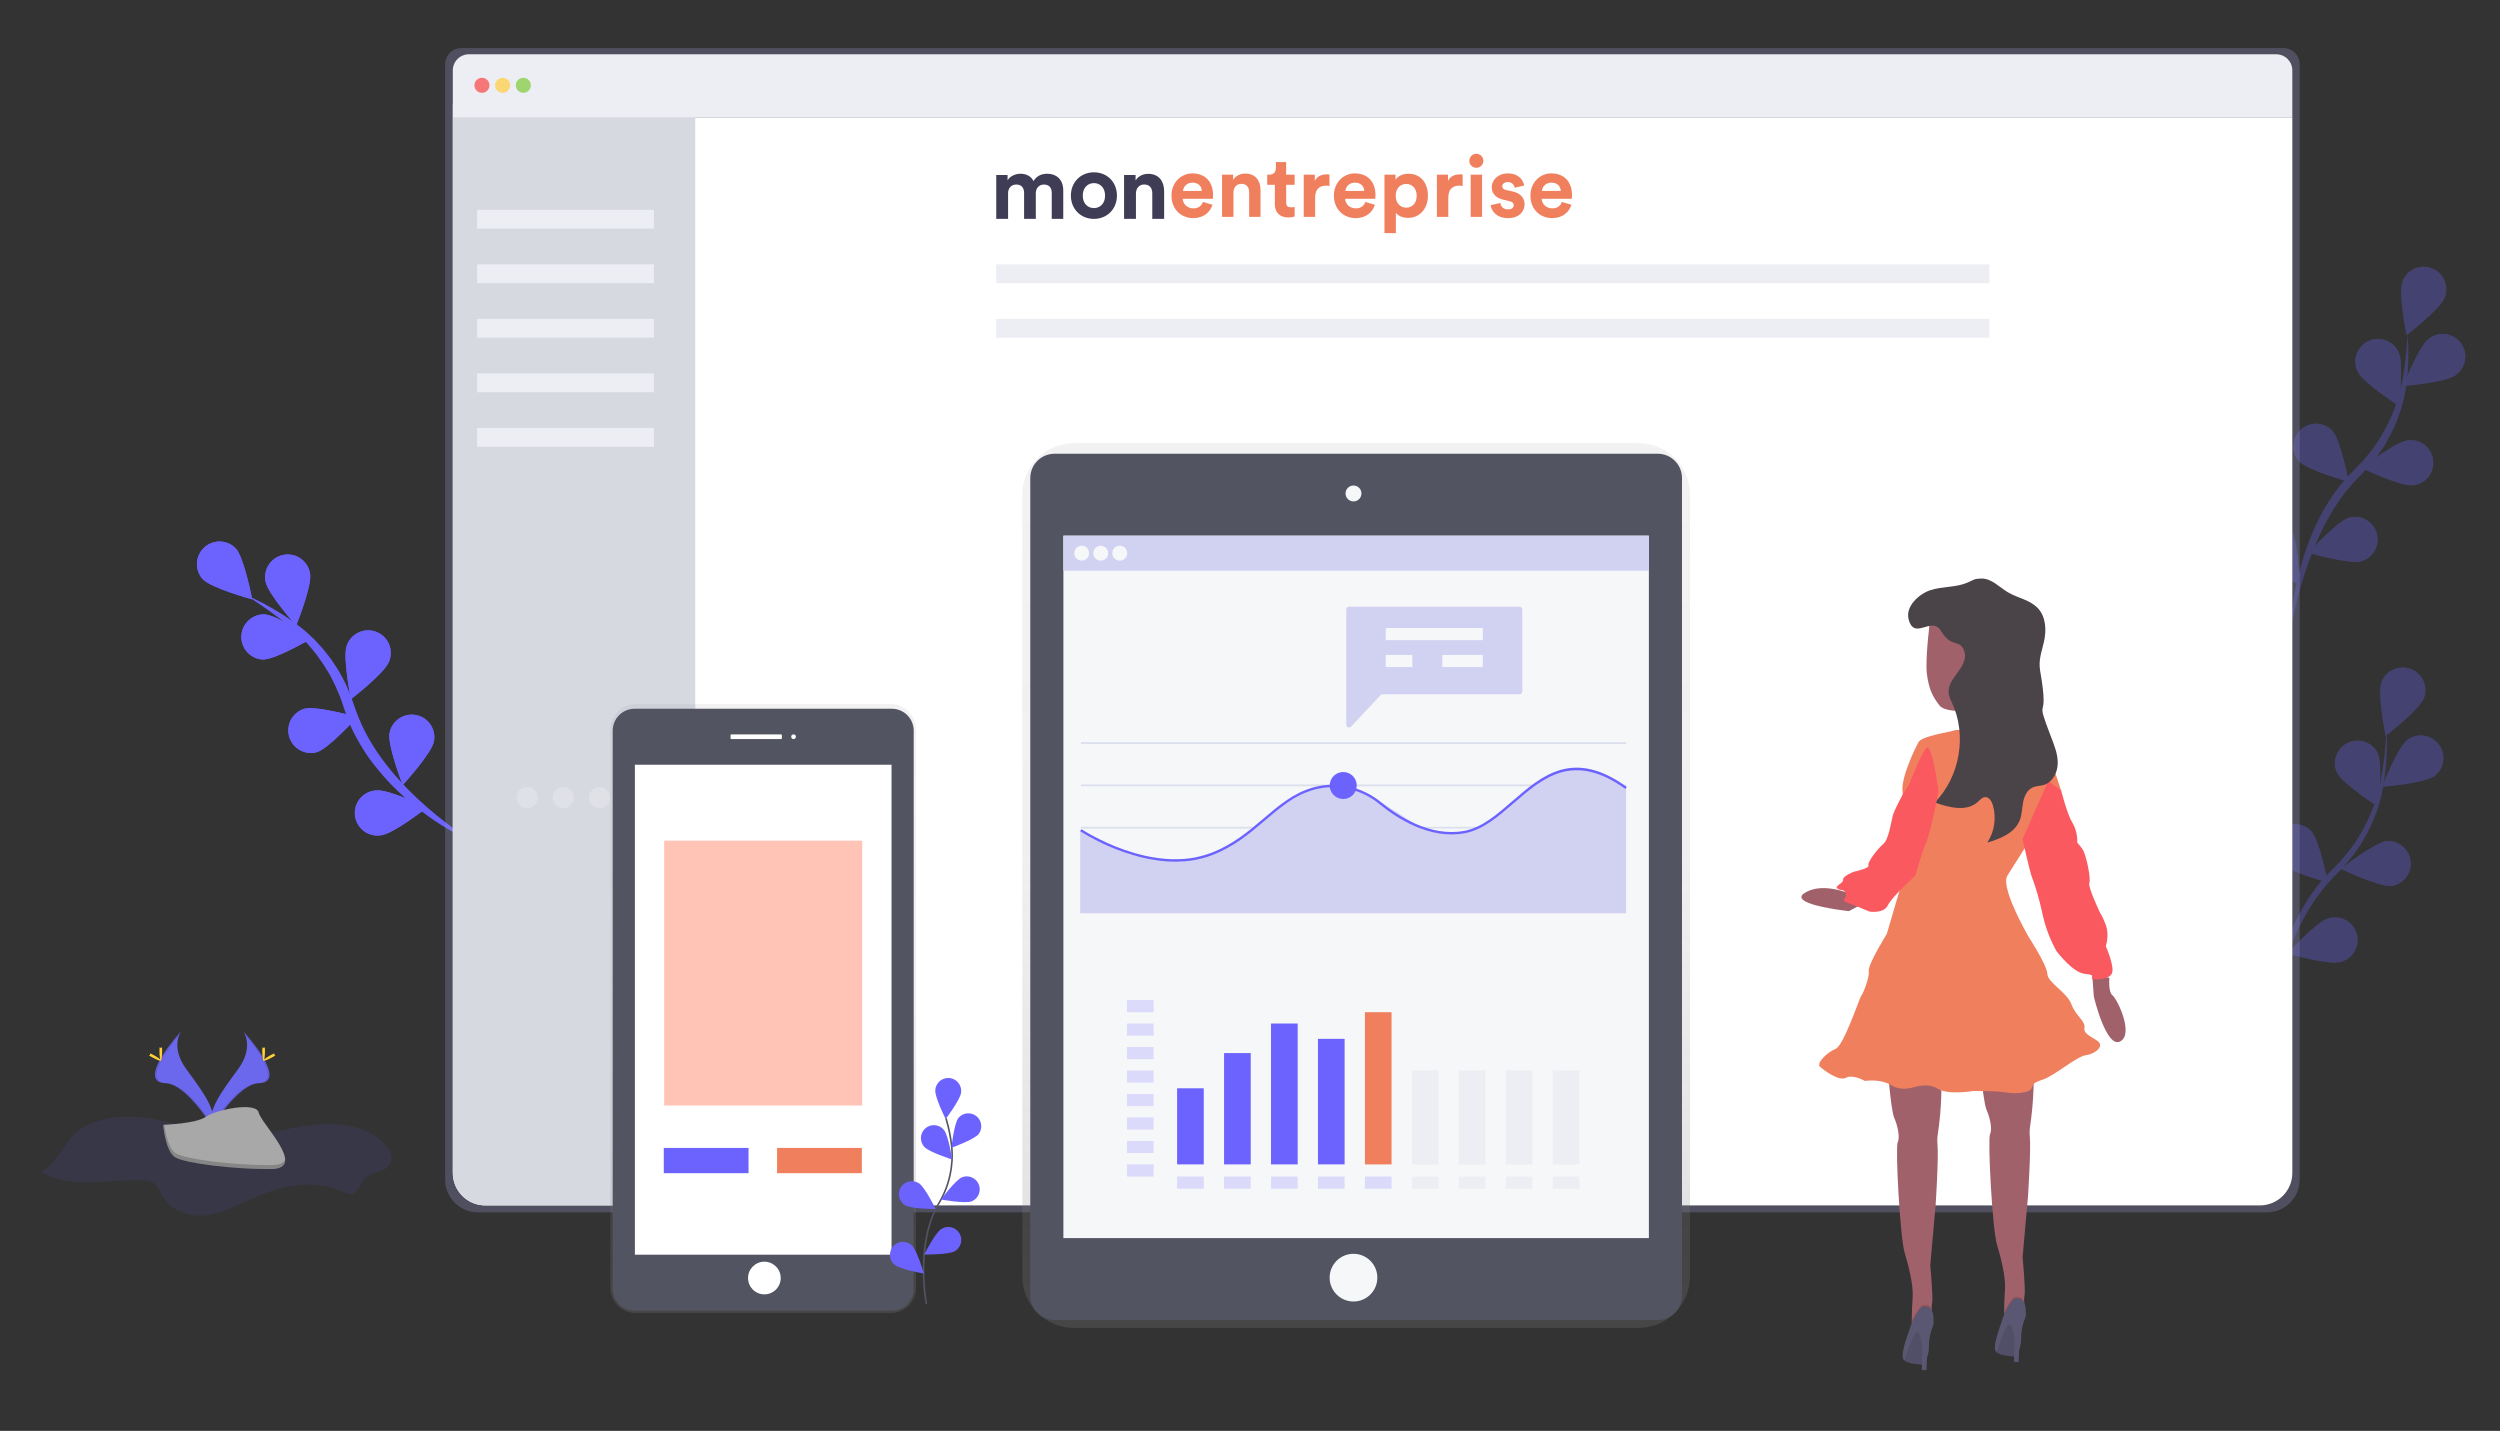 <?xml version="1.0" encoding="utf-8"?>
<!-- Generator: Adobe Illustrator 16.0.0, SVG Export Plug-In . SVG Version: 6.00 Build 0)  -->
<!DOCTYPE svg PUBLIC "-//W3C//DTD SVG 1.1//EN" "http://www.w3.org/Graphics/SVG/1.1/DTD/svg11.dtd">
<svg version="1.1" id="_x37_d8641e0-c257-4791-b312-86d1704443b9"
	 xmlns="http://www.w3.org/2000/svg" xmlns:xlink="http://www.w3.org/1999/xlink" x="0px" y="0px" width="1171.441px"
	 height="670.467px" viewBox="-442.381 -75.535 1171.441 670.467" enable-background="new -442.381 -75.535 1171.441 670.467"
	 xml:space="preserve">
<rect x="-442.381" y="-75.535" width="1171.441" height="670.467" fill="#333333" stroke="none"/>
<title>report</title>
<g opacity="0.3">
	<g>
		<path fill="#6C63FF" d="M620.537,410.627c0,0,0.008-0.614,0.024-1.764c0.039-1.148,0.063-2.841,0.255-4.979
			c0.175-2.14,0.433-4.737,0.818-7.709c0.377-2.974,0.885-6.325,1.682-9.934c0.768-3.615,1.717-7.514,2.902-11.597
			c1.187-4.081,2.59-8.361,4.42-12.652c1.816-4.291,3.866-8.686,6.412-12.912c2.521-4.237,5.405-8.379,8.693-12.218
			c0.858-0.929,1.652-1.912,2.566-2.792l2.574-2.607c0.849-0.87,1.696-1.737,2.541-2.603c0.41-0.435,0.872-0.86,1.237-1.3
			l1.088-1.319c0.729-0.875,1.455-1.747,2.177-2.613c0.712-0.885,1.351-1.847,2.026-2.759c0.646-0.935,1.371-1.813,1.946-2.778
			c0.582-0.961,1.161-1.916,1.734-2.863c2.248-3.815,4.103-7.695,5.636-11.483c0.439-0.927,0.681-1.909,1.018-2.843
			c0.314-0.944,0.625-1.873,0.93-2.787c0.343-0.906,0.495-1.844,0.738-2.742c0.223-0.905,0.44-1.793,0.654-2.663
			c0.1-0.417,0.232-0.908,0.301-1.252c0.075-0.442,0.149-0.879,0.224-1.311c0.147-0.864,0.284-1.708,0.452-2.527
			c0.35-1.646,0.543-3.179,0.763-4.634c0.483-2.899,0.665-5.479,0.896-7.595c0.325-4.256,0.511-6.688,0.511-6.688l0.301-0.008
			c0,0,0.003,0.61,0.009,1.755c-0.012,1.145,0.058,2.825-0.014,4.961c-0.103,2.135-0.127,4.732-0.437,7.698
			c-0.132,1.484-0.235,3.069-0.485,4.717c-0.108,0.827-0.221,1.675-0.335,2.542c-0.058,0.434-0.115,0.873-0.174,1.317
			c-0.068,0.455-0.176,0.888-0.263,1.341c-0.185,0.898-0.373,1.816-0.564,2.75c-0.214,0.93-0.337,1.9-0.649,2.841
			c-0.277,0.95-0.558,1.916-0.844,2.896c-0.308,0.973-0.521,1.995-0.934,2.964c-0.374,0.982-0.753,1.979-1.137,2.987
			c-0.383,1.009-0.75,2.039-1.258,3.021c-0.474,0.997-0.953,2.005-1.438,3.022c-0.249,0.505-0.468,1.029-0.746,1.525
			c-0.285,0.492-0.571,0.987-0.857,1.483c-0.574,0.994-1.153,1.995-1.736,3.004c-0.577,1.013-1.306,1.94-1.958,2.924
			c-0.682,0.964-1.32,1.968-2.05,2.915c-0.757,0.927-1.517,1.858-2.28,2.793c-3.038,3.747-6.751,6.967-9.895,10.668
			c-6.382,7.352-11.273,15.893-14.957,24.233c-3.691,8.356-6.223,16.533-8.01,23.617c-1.782,7.092-2.826,13.104-3.429,17.325
			c-0.604,4.223-0.781,6.652-0.781,6.652L620.537,410.627z"/>
	</g>
	<path fill="#6C63FF" d="M693.397,251.549c-2.051,5.479-17.9,17.66-17.9,17.66s-4-19.59-1.93-25.07
		c2.046-5.477,8.144-8.256,13.62-6.211C692.662,239.975,695.443,246.072,693.397,251.549z"/>
	<path fill="#6C63FF" d="M698.456,288.018c-4.7,3.48-24.62,5.09-24.62,5.09s7.3-18.609,12-22.1
		c4.789-3.357,11.393-2.197,14.751,2.592c3.23,4.605,2.294,10.934-2.131,14.408V288.018z"/>
	<path fill="#6C63FF" d="M678.366,339.587c-5.82,0.641-23.83-8-23.83-8s15.7-12.378,21.51-13c5.835-0.32,10.824,4.15,11.145,9.984
		C687.486,333.957,683.685,338.701,678.366,339.587z"/>
	<path fill="#6C63FF" d="M654.376,375.187c-5.62,1.611-24.84-3.889-24.84-3.889s13.38-14.85,19-16.461
		c5.573-1.773,11.529,1.309,13.302,6.881c1.773,5.574-1.308,11.529-6.881,13.303C654.765,375.082,654.572,375.138,654.376,375.187
		L654.376,375.187z"/>
	<path fill="#6C63FF" d="M652.616,286.389c2.5,5.279,19.32,16.07,19.32,16.07s2.319-19.852-0.19-25.141
		c-2.656-5.211-9.034-7.281-14.244-4.625C652.502,275.242,650.359,281.25,652.616,286.389z"/>
	<path fill="#6C63FF" d="M625.086,328.379c4,4.289,23.25,9.558,23.25,9.558s-3.729-19.638-7.7-23.939
		c-3.986-4.279-10.687-4.518-14.967-0.531C621.411,317.434,621.151,324.092,625.086,328.379z"/>
	<path fill="#6C63FF" d="M603.937,372.857c3.18,4.9,21.3,13.352,21.3,13.352s-0.36-20-3.55-24.891
		c-3.325-4.811-9.922-6.016-14.733-2.691C602.333,361.82,601.01,368.064,603.937,372.857L603.937,372.857z"/>
	<path fill="#6C63FF" d="M693.397,251.549c-2.051,5.479-17.9,17.66-17.9,17.66s-4-19.59-1.93-25.07
		c2.046-5.477,8.144-8.256,13.62-6.211C692.662,239.975,695.443,246.072,693.397,251.549z"/>
	<path fill="#6C63FF" d="M698.456,288.018c-4.7,3.48-24.62,5.09-24.62,5.09s7.3-18.609,12-22.1
		c4.789-3.357,11.393-2.197,14.751,2.592c3.23,4.605,2.294,10.934-2.131,14.408V288.018z"/>
	<path fill="#6C63FF" d="M678.366,339.587c-5.82,0.641-23.83-8-23.83-8s15.7-12.378,21.51-13c5.835-0.32,10.824,4.15,11.145,9.984
		C687.486,333.957,683.685,338.701,678.366,339.587z"/>
	<path fill="#6C63FF" d="M654.376,375.187c-5.62,1.611-24.84-3.889-24.84-3.889s13.38-14.85,19-16.461
		c5.573-1.773,11.529,1.309,13.302,6.881c1.773,5.574-1.308,11.529-6.881,13.303C654.765,375.082,654.572,375.138,654.376,375.187
		L654.376,375.187z"/>
	<path fill="#6C63FF" d="M652.616,286.389c2.5,5.279,19.32,16.07,19.32,16.07s2.319-19.852-0.19-25.141
		c-2.656-5.211-9.034-7.281-14.244-4.625C652.502,275.242,650.359,281.25,652.616,286.389z"/>
	<path fill="#6C63FF" d="M625.086,328.379c4,4.289,23.25,9.558,23.25,9.558s-3.729-19.638-7.7-23.939
		c-3.986-4.279-10.687-4.518-14.967-0.531C621.411,317.434,621.151,324.092,625.086,328.379z"/>
	<path fill="#6C63FF" d="M603.937,372.857c3.18,4.9,21.3,13.352,21.3,13.352s-0.36-20-3.55-24.891
		c-3.325-4.811-9.922-6.016-14.733-2.691C602.333,361.82,601.01,368.064,603.937,372.857L603.937,372.857z"/>
</g>
<g opacity="0.3">
	<g>
		<path fill="#6C63FF" d="M630.487,222.857c0,0,0.019-0.611,0.055-1.757c0.054-1.145,0.123-2.829,0.323-4.962
			c0.376-4.268,1.127-10.363,2.681-17.571c0.772-3.604,1.727-7.491,2.971-11.54c1.232-4.051,2.684-8.292,4.508-12.559
			c1.819-4.265,3.89-8.616,6.413-12.816c2.508-4.206,5.379-8.309,8.637-12.113c0.847-0.924,1.635-1.898,2.538-2.771l2.568-2.608
			c0.848-0.871,1.693-1.74,2.536-2.606c0.411-0.437,0.868-0.858,1.238-1.305l1.103-1.339c0.736-0.89,1.47-1.775,2.2-2.657
			c0.717-0.898,1.355-1.87,2.033-2.794c0.649-0.946,1.376-1.835,1.952-2.811c0.583-0.972,1.163-1.938,1.737-2.895
			c2.266-3.851,4.068-7.795,5.569-11.623c0.756-1.912,1.262-3.852,1.898-5.685c0.342-0.912,0.493-1.856,0.735-2.76
			c0.222-0.911,0.439-1.805,0.652-2.68c0.1-0.426,0.229-0.901,0.301-1.273c0.074-0.442,0.148-0.879,0.222-1.311
			c0.148-0.864,0.293-1.707,0.435-2.529c0.325-1.647,0.494-3.193,0.691-4.655c0.429-2.917,0.599-5.5,0.813-7.62
			c0.174-2.124,0.23-3.8,0.309-4.943c0.065-1.145,0.101-1.755,0.101-1.755s0.041,0.609,0.116,1.752
			c0.052,1.143,0.244,2.824,0.271,4.967c0.001,2.142,0.117,4.75-0.087,7.75c-0.073,1.499-0.115,3.112-0.299,4.764
			c-0.082,0.83-0.165,1.682-0.251,2.554c-0.044,0.436-0.089,0.876-0.134,1.322c-0.063,0.512-0.151,0.917-0.228,1.39
			c-0.159,0.916-0.321,1.851-0.486,2.804c-0.188,0.949-0.284,1.94-0.571,2.902c-0.258,0.971-0.52,1.958-0.785,2.961
			c-0.291,0.995-0.488,2.04-0.885,3.034c-0.359,1.008-0.723,2.029-1.091,3.063c-0.368,1.035-0.722,2.093-1.215,3.104
			c-0.466,1.024-0.938,2.06-1.413,3.105c-0.248,0.518-0.466,1.055-0.743,1.564c-0.284,0.506-0.568,1.014-0.854,1.524
			c-0.574,1.021-1.152,2.05-1.735,3.087c-0.577,1.041-1.306,1.997-1.96,3.01c-0.686,0.994-1.323,2.023-2.062,3.006
			c-0.778,0.959-1.562,1.924-2.347,2.892l-1.185,1.453c-0.396,0.482-0.827,0.885-1.241,1.333c-0.835,0.875-1.672,1.751-2.511,2.63
			l-2.531,2.62c-0.847,0.827-1.58,1.769-2.381,2.644c-3.125,3.579-5.908,7.472-8.358,11.491c-2.438,4.027-4.637,8.131-6.501,12.239
			c-1.859,4.108-3.507,8.162-4.898,12.074c-1.38,3.917-2.575,7.667-3.577,11.163c-1.987,6.998-3.302,12.943-4.116,17.128
			c-0.396,2.094-0.71,3.744-0.893,4.874C630.58,222.254,630.487,222.857,630.487,222.857z"/>
	</g>
	<path fill="#6C63FF" d="M703.197,63.768c-2,5.47-17.89,17.65-17.89,17.65s-4-19.59-1.94-25.06c2.046-5.476,8.144-8.256,13.62-6.21
		C702.462,52.194,705.242,58.292,703.197,63.768z"/>
	<path fill="#6C63FF" d="M708.286,100.229c-4.69,3.49-24.62,5.09-24.62,5.09s7.3-18.6,12-22.09
		c4.601-3.612,11.258-2.811,14.869,1.79c3.612,4.6,2.811,11.257-1.789,14.869C708.596,100.005,708.443,100.119,708.286,100.229z"/>
	<path fill="#6C63FF" d="M688.166,151.809c-5.81,0.64-23.82-8-23.82-8s15.7-12.371,21.511-13c5.801-0.746,11.107,3.352,11.854,9.152
		c0.746,5.802-3.353,11.109-9.153,11.854c-0.13,0.017-0.26,0.03-0.391,0.043V151.809z"/>
	<path fill="#6C63FF" d="M664.176,187.408c-5.619,1.609-24.84-3.891-24.84-3.891s13.391-14.85,19-16.469
		c5.644-1.538,11.464,1.79,13.002,7.434c1.51,5.54-1.672,11.273-7.172,12.926H664.176z"/>
	<path fill="#6C63FF" d="M662.416,98.598c2.5,5.291,19.33,16.08,19.33,16.08s2.311-19.859-0.189-25.14
		c-2.399-5.334-8.669-7.713-14.003-5.313s-7.713,8.668-5.313,14.002C662.297,98.352,662.356,98.476,662.416,98.598L662.416,98.598z"
		/>
	<path fill="#6C63FF" d="M634.886,140.588c4,4.301,23.261,9.561,23.261,9.561s-3.74-19.641-7.71-23.93
		c-4.078-4.193-10.783-4.285-14.976-0.207C631.42,129.942,631.167,136.352,634.886,140.588z"/>
	<path fill="#6C63FF" d="M613.737,185.078c3.189,4.9,21.3,13.35,21.3,13.35s-0.36-20-3.55-24.89
		c-3.049-4.991-9.565-6.567-14.558-3.519c-4.991,3.048-6.566,9.565-3.519,14.557C613.514,184.746,613.623,184.914,613.737,185.078
		L613.737,185.078z"/>
	<path fill="#6C63FF" d="M703.197,63.768c-2,5.47-17.89,17.65-17.89,17.65s-4-19.59-1.94-25.06c2.046-5.476,8.144-8.256,13.62-6.21
		C702.462,52.194,705.242,58.292,703.197,63.768z"/>
	<path fill="#6C63FF" d="M708.286,100.229c-4.69,3.49-24.62,5.09-24.62,5.09s7.3-18.6,12-22.09
		c4.601-3.612,11.258-2.811,14.869,1.79c3.612,4.6,2.811,11.257-1.789,14.869C708.596,100.005,708.443,100.119,708.286,100.229z"/>
	<path fill="#6C63FF" d="M688.166,151.809c-5.81,0.64-23.82-8-23.82-8s15.7-12.371,21.511-13c5.801-0.746,11.107,3.352,11.854,9.152
		c0.746,5.802-3.353,11.109-9.153,11.854c-0.13,0.017-0.26,0.03-0.391,0.043V151.809z"/>
	<path fill="#6C63FF" d="M664.176,187.408c-5.619,1.609-24.84-3.891-24.84-3.891s13.391-14.85,19-16.469
		c5.644-1.538,11.464,1.79,13.002,7.434c1.51,5.54-1.672,11.273-7.172,12.926H664.176z"/>
	<path fill="#6C63FF" d="M662.416,98.598c2.5,5.291,19.33,16.08,19.33,16.08s2.311-19.859-0.189-25.14
		c-2.399-5.334-8.669-7.713-14.003-5.313s-7.713,8.668-5.313,14.002C662.297,98.352,662.356,98.476,662.416,98.598L662.416,98.598z"
		/>
	<path fill="#6C63FF" d="M634.886,140.588c4,4.301,23.261,9.561,23.261,9.561s-3.74-19.641-7.71-23.93
		c-4.078-4.193-10.783-4.285-14.976-0.207C631.42,129.942,631.167,136.352,634.886,140.588z"/>
	<path fill="#6C63FF" d="M613.737,185.078c3.189,4.9,21.3,13.35,21.3,13.35s-0.36-20-3.55-24.89
		c-3.049-4.991-9.565-6.567-14.558-3.519c-4.991,3.048-6.566,9.565-3.519,14.557C613.514,184.746,613.623,184.914,613.737,185.078
		L613.737,185.078z"/>
</g>
<g>
	<g>
		<path fill="#6C63FF" d="M-222.638,318.07c0,0-0.563-0.257-1.617-0.739c-1.042-0.502-2.597-1.208-4.485-2.259
			c-1.898-1.035-4.199-2.316-6.734-3.949c-2.553-1.608-5.396-3.497-8.366-5.747c-1.495-1.112-3.037-2.296-4.604-3.563
			c-1.573-1.26-3.131-2.645-4.727-4.08c-3.185-2.877-6.462-6.042-9.549-9.617c-1.558-1.774-3.095-3.628-4.596-5.557
			c-0.733-0.979-1.509-1.934-2.218-2.953c-0.69-1.032-1.424-2.038-2.082-3.108c-2.713-4.217-5.187-8.732-7.199-13.495
			c-0.452-1.213-0.978-2.393-1.359-3.635c-0.388-1.164-0.776-2.327-1.163-3.487c-0.39-1.151-0.779-2.299-1.167-3.444
			c-0.2-0.558-0.374-1.178-0.595-1.682l-0.66-1.509c-0.434-1.007-0.877-2.004-1.289-3.013c-0.443-1.007-0.991-2-1.477-2.995
			c-0.519-0.981-0.951-2.009-1.531-2.941c-0.571-0.939-1.139-1.872-1.702-2.796c-0.281-0.464-0.561-0.926-0.84-1.386
			c-0.286-0.456-0.622-0.873-0.928-1.309c-0.632-0.857-1.233-1.727-1.827-2.592c-0.568-0.887-1.245-1.67-1.895-2.463
			c-0.651-0.795-1.293-1.581-1.928-2.356c-1.289-1.538-2.732-2.854-3.998-4.273c-0.62-0.728-1.356-1.299-2.017-1.937
			c-0.677-0.622-1.341-1.233-1.992-1.832c-0.309-0.283-0.615-0.563-0.918-0.84c-0.352-0.279-0.7-0.555-1.044-0.827
			c-0.688-0.545-1.363-1.073-2.005-1.611c-1.289-1.101-2.524-1.988-3.689-2.871c-2.307-1.779-4.45-3.228-6.18-4.472
			c-3.55-2.394-5.578-3.761-5.578-3.761l0.212-0.453c0,0,0.548,0.271,1.576,0.778c1.019,0.524,2.554,1.215,4.433,2.235
			c1.864,1.05,4.178,2.235,6.693,3.844c1.269,0.785,2.642,1.589,4.002,2.551c0.689,0.469,1.397,0.949,2.122,1.441
			c0.362,0.246,0.728,0.495,1.099,0.746c0.383,0.268,0.719,0.557,1.086,0.838c0.722,0.569,1.459,1.149,2.21,1.741
			c0.736,0.609,1.551,1.154,2.252,1.856c0.727,0.674,1.465,1.359,2.215,2.056c0.732,0.713,1.553,1.362,2.236,2.167
			c0.712,0.776,1.434,1.563,2.164,2.36c0.731,0.796,1.49,1.587,2.142,2.483c0.68,0.873,1.367,1.755,2.062,2.646
			c0.34,0.45,0.71,0.882,1.031,1.354c0.313,0.476,0.627,0.954,0.944,1.435c0.631,0.961,1.269,1.93,1.91,2.905
			c0.65,0.971,1.151,2.041,1.74,3.067c0.557,1.044,1.167,2.068,1.69,3.146c0.49,1.096,0.983,2.197,1.478,3.303
			c1.991,4.407,3.203,9.169,5.1,13.623c3.681,8.983,9.092,17.185,14.871,24.221c5.79,7.05,11.942,12.99,17.457,17.773
			c5.522,4.783,10.417,8.421,13.91,10.86c3.496,2.441,5.581,3.692,5.581,3.692L-222.638,318.07z"/>
	</g>
	<path fill="#6C63FF" d="M-331.939,181.387c4,4.289,7.73,23.93,7.73,23.93s-19.29-5.25-23.261-9.54
		c-3.855-4.397-3.416-11.089,0.981-14.944C-342.26,177.125-335.872,177.37-331.939,181.387L-331.939,181.387z"/>
	<path fill="#6C63FF" d="M-297.089,193.317c1,5.76-6.52,24.279-6.52,24.279s-13.34-14.89-14.34-20.649
		c-1.146-5.735,2.575-11.313,8.311-12.458c5.736-1.146,11.313,2.575,12.459,8.311C-297.145,192.971-297.115,193.143-297.089,193.317
		z"/>
	<path fill="#6C63FF" d="M-260.049,234.397c-2,5.48-17.89,17.67-17.89,17.67s-4-19.59-1.95-25.061
		c1.887-5.535,7.904-8.494,13.44-6.607s8.494,7.904,6.607,13.439C-259.905,234.026-259.974,234.213-260.049,234.397
		L-260.049,234.397z"/>
	<path fill="#6C63FF" d="M-239.038,271.827c-1.08,5.75-14.641,20.49-14.641,20.49s-7.25-18.631-6.16-24.369
		c1.086-5.744,6.622-9.521,12.365-8.436c5.744,1.084,9.521,6.621,8.436,12.365V271.827z"/>
	<path fill="#6C63FF" d="M-319.149,233.477c5.84,0.141,23.05-10,23.05-10s-16.7-11-22.55-11.141
		c-5.849-0.023-10.608,4.699-10.632,10.549c-0.022,5.686,4.45,10.375,10.132,10.621V233.477z"/>
	<path fill="#6C63FF" d="M-294.019,276.948c5.62-1.621,19-16.48,19-16.48s-19.22-5.49-24.84-3.871
		c-5.582,1.748-8.689,7.689-6.942,13.271c1.689,5.396,7.321,8.514,12.792,7.08H-294.019z"/>
	<path fill="#6C63FF" d="M-263.799,315.836c5.82-0.639,21.511-13,21.511-13s-18-8.66-23.83-8c-5.835,0.32-10.305,5.311-9.984,11.145
		s5.31,10.305,11.144,9.984C-264.571,315.944-264.183,315.901-263.799,315.836z"/>
	<path fill="#6C63FF" d="M-331.939,181.387c4,4.289,7.73,23.93,7.73,23.93s-19.29-5.25-23.261-9.54
		c-3.855-4.397-3.416-11.089,0.981-14.944C-342.26,177.125-335.872,177.37-331.939,181.387L-331.939,181.387z"/>
	<path fill="#6C63FF" d="M-297.089,193.317c1,5.76-6.52,24.279-6.52,24.279s-13.34-14.89-14.34-20.649
		c-1.146-5.735,2.575-11.313,8.311-12.458c5.736-1.146,11.313,2.575,12.459,8.311C-297.145,192.971-297.115,193.143-297.089,193.317
		z"/>
	<path fill="#6C63FF" d="M-260.049,234.397c-2,5.48-17.89,17.67-17.89,17.67s-4-19.59-1.95-25.061
		c1.887-5.535,7.904-8.494,13.44-6.607s8.494,7.904,6.607,13.439C-259.905,234.026-259.974,234.213-260.049,234.397
		L-260.049,234.397z"/>
	<path fill="#6C63FF" d="M-239.038,271.827c-1.08,5.75-14.641,20.49-14.641,20.49s-7.25-18.631-6.16-24.369
		c1.086-5.744,6.622-9.521,12.365-8.436c5.744,1.084,9.521,6.621,8.436,12.365V271.827z"/>
	<path fill="#6C63FF" d="M-319.149,233.477c5.84,0.141,23.05-10,23.05-10s-16.7-11-22.55-11.141
		c-5.849-0.023-10.608,4.699-10.632,10.549c-0.022,5.686,4.45,10.375,10.132,10.621V233.477z"/>
	<path fill="#6C63FF" d="M-294.019,276.948c5.62-1.621,19-16.48,19-16.48s-19.22-5.49-24.84-3.871
		c-5.582,1.748-8.689,7.689-6.942,13.271c1.689,5.396,7.321,8.514,12.792,7.08H-294.019z"/>
	<path fill="#6C63FF" d="M-263.799,315.836c5.82-0.639,21.511-13,21.511-13s-18-8.66-23.83-8c-5.835,0.32-10.305,5.311-9.984,11.145
		s5.31,10.305,11.144,9.984C-264.571,315.944-264.183,315.901-263.799,315.836z"/>
</g>
<path opacity="0.1" fill="#6C63FF" enable-background="new    " d="M-422.943,473.587c14,8.42,31,3.301,46.859,3.891
	c2.17,0.08,4.471,0.33,6.21,1.779c1.74,1.451,2.601,3.82,3.79,5.84c4.44,7.51,13.54,9.932,21.49,8.65
	c7.95-1.279,15.25-5.49,22.76-8.709c13-5.551,27.811-8.08,40.601-2c1.096,0.699,2.38,1.049,3.68,1c2.8-0.5,3.64-4.531,5.601-6.83
	c3.539-4.16,11.239-3,12.789-8.51c0.91-3.211-1.189-6.5-3.47-8.691c-8.74-8.389-21.26-9.77-32.71-8.479
	c-11.45,1.289-22.7,4.789-34.21,4.789c-14.33,0-28.18-5.471-42.38-7.721c-9.84-1.559-20.57-1.359-29.79,3.221
	C-411.714,456.818-413.914,467.937-422.943,473.587z"/>
<path fill="#6B68ED" d="M-328.433,407.677c0,0,5.49,7.18-2.54,18s-14.65,20-12,26.76c0,0,12.11-20.139,22-20.42
	C-311.084,431.738-317.584,419.789-328.433,407.677z"/>
<path opacity="0.1" enable-background="new    " d="M-328.433,407.677c0.481,0.691,0.858,1.449,1.12,2.25
	c9.62,11.301,14.75,21.85,5.5,22.121c-8.61,0.24-19,15.65-21.42,19.539c0.081,0.299,0.178,0.592,0.29,0.881
	c0,0,12.109-20.141,22-20.42C-311.053,431.767-317.584,419.789-328.433,407.677z"/>
<path fill="#FFD037" d="M-318.223,416.828c0,2.529-0.28,4.58-0.63,4.58s-0.64-2.051-0.64-4.58s0.359-1.33,0.71-1.33
	C-318.433,415.498-318.223,414.318-318.223,416.828z"/>
<path fill="#FFD037" d="M-314.714,419.847c-2.22,1.211-4.16,1.941-4.33,1.641s1.5-1.539,3.721-2.75c2.22-1.211,1.34-0.33,1.51,0
	S-312.493,418.638-314.714,419.847z"/>
<path fill="#6B68ED" d="M-357.453,407.677c0,0-5.49,7.18,2.539,18c8.03,10.82,14.65,20,12,26.76c0,0-12.109-20.139-22-20.42
	C-374.803,431.738-368.294,419.789-357.453,407.677z"/>
<path opacity="0.1" enable-background="new    " d="M-357.453,407.677c-0.478,0.695-0.854,1.451-1.12,2.25
	c-9.62,11.301-14.75,21.85-5.5,22.121c8.62,0.24,19,15.65,21.42,19.539c-0.077,0.299-0.174,0.594-0.29,0.881
	c0,0-12.11-20.141-22-20.42C-374.834,431.767-368.294,419.789-357.453,407.677z"/>
<path fill="#FFD037" d="M-367.664,416.828c0,2.529,0.28,4.58,0.631,4.58c0.35,0,0.64-2.051,0.64-4.58s-0.36-1.33-0.71-1.33
	S-367.664,414.318-367.664,416.828z"/>
<path fill="#FFD037" d="M-371.164,419.847c2.221,1.211,4.15,1.941,4.32,1.641s-1.5-1.539-3.72-2.75s-1.34-0.33-1.51,0
	S-373.384,418.638-371.164,419.847z"/>
<path fill="#A8A8A8" d="M-365.914,451.527c0,0,15.36-0.469,20-3.77c4.641-3.299,23.62-7.23,24.771-1.939
	c1.15,5.289,23.08,26.289,5.74,26.43s-40.29-2.699-44.91-5.52S-365.914,451.527-365.914,451.527z"/>
<path opacity="0.2" enable-background="new    " d="M-315.103,470.408c-17.34,0.141-40.29-2.699-44.91-5.52
	c-3.52-2.141-4.92-9.83-5.39-13.381h-0.511c0,0,1,12.391,5.591,15.201c4.59,2.809,27.569,5.66,44.909,5.52
	c5,0,6.74-1.82,6.641-4.461C-309.464,469.378-311.374,470.378-315.103,470.408z"/>
<g id="interface">
	<path opacity="0.3" fill="#9191C4" d="M627.598-53.013h-853.793c-4.206,0.003-7.615,3.417-7.606,7.623l0,0v522.539
		c-0.018,8.485,6.849,15.374,15.332,15.388l0,0h838.333c8.484-0.014,15.351-6.902,15.335-15.388l0,0V-45.39
		C635.209-49.596,631.803-53.008,627.598-53.013L627.598-53.013z"/>
	<path fill="#FFFFFF" d="M631.749-20.572v494.645c0,8.399-6.811,15.212-15.203,15.218h-831.54c-8.401,0-15.212-6.813-15.212-15.218
		l0,0V-20.572H631.749z"/>
	<path fill="#D7D9E1" d="M-116.583-26.573v515.859h-98.411c-8.401,0-15.213-6.813-15.213-15.214l0,0V-26.53L-116.583-26.573z"/>
	<path fill="#EDEDF4" d="M631.749-42.552v21.98h-861.955v-21.98c0-4.167,3.374-7.545,7.544-7.545h846.866
		C628.369-50.097,631.749-46.72,631.749-42.552L631.749-42.552z"/>
	<circle opacity="0.8" fill="#FA5959" enable-background="new    " cx="-216.547" cy="-35.563" r="3.525"/>
	<circle opacity="0.8" fill="#FED253" enable-background="new    " cx="-206.852" cy="-35.563" r="3.525"/>
	<circle opacity="0.8" fill="#8CCF4D" enable-background="new    " cx="-197.157" cy="-35.563" r="3.525"/>
	<rect x="24.432" y="48.332" fill="#EDEDF4" width="465.35" height="8.813"/>
	<rect x="24.432" y="73.891" fill="#EDEDF4" width="465.35" height="8.813"/>
	<rect x="-218.819" y="22.773" fill="#EDEDF4" width="82.846" height="8.813"/>
	<rect x="-218.819" y="48.332" fill="#EDEDF4" width="82.846" height="8.813"/>
	<rect x="-218.819" y="73.891" fill="#EDEDF4" width="82.846" height="8.813"/>
	<rect x="-218.819" y="99.45" fill="#EDEDF4" width="82.846" height="8.813"/>
	<rect x="-218.819" y="125.009" fill="#EDEDF4" width="82.846" height="8.813"/>
</g>
<g id="mon-entreprise">
	<path fill="#3F3D56" d="M24.436,27.033V6.46h5.309v2.508c1.127-2.007,3.765-3.093,6.021-3.093c2.805,0,5.059,1.213,6.107,3.429
		c1.631-2.509,3.803-3.429,6.521-3.429c3.806,0,7.444,2.3,7.444,7.841v13.318h-5.4V14.823c0-2.216-1.085-3.889-3.66-3.889
		c-2.383,0-3.801,1.839-3.801,4.056v12.022h-5.494V14.823c0-2.216-1.128-3.889-3.657-3.889c-2.426,0-3.846,1.799-3.846,4.056v12.022
		L24.436,27.033z"/>
	<path fill="#3F3D56" d="M80.992,16.121c0,6.314-4.644,10.914-10.789,10.914c-6.145,0-10.793-4.6-10.793-10.914
		c0-6.315,4.621-10.915,10.793-10.915S80.992,9.765,80.992,16.121z M75.43,16.121c0-3.889-2.51-5.856-5.229-5.856
		s-5.227,1.967-5.227,5.856c0,3.889,2.509,5.854,5.227,5.854S75.43,20.009,75.43,16.121z"/>
	<path fill="#3F3D56" d="M89.894,27.033h-5.562V6.46h5.395v2.551c1.254-2.133,3.722-3.095,5.942-3.095
		c5.101,0,7.441,3.658,7.441,8.153v12.963H97.55V15.01c0-2.3-1.129-4.098-3.806-4.098c-2.43,0-3.853,1.881-3.853,4.265
		L89.894,27.033L89.894,27.033z"/>
	<g>
		<path fill="#F07F5E" d="M125.751,20.415c-1.005,3.415-4.137,6.265-8.997,6.265c-5.422,0-10.203-3.896-10.203-10.563
			c0-6.306,4.66-10.403,9.719-10.403c6.106,0,9.761,3.896,9.761,10.242c0,0.764-0.082,1.567-0.082,1.647h-14.139
			c0.123,2.609,2.333,4.499,4.981,4.499c2.489,0,3.856-1.246,4.498-3.013L125.751,20.415z M120.77,13.947
			c-0.08-1.967-1.366-3.896-4.418-3.896c-2.773,0-4.296,2.09-4.419,3.896H120.77z"/>
		<path fill="#F07F5E" d="M135.588,26.078h-5.343V6.316h5.181v2.451c1.205-2.048,3.576-2.973,5.705-2.973
			c4.902,0,7.148,3.494,7.148,7.832v12.452h-5.341V14.551c0-2.209-1.084-3.937-3.654-3.937c-2.331,0-3.694,1.808-3.694,4.097
			L135.588,26.078L135.588,26.078z"/>
		<path fill="#F07F5E" d="M160.286,6.316h3.978v4.739h-3.978v8.275c0,1.727,0.803,2.29,2.331,2.29c0.643,0,1.367-0.081,1.646-0.161
			v4.418c-0.483,0.201-1.447,0.482-3.012,0.482c-3.856,0-6.265-2.29-6.265-6.104v-9.199h-3.576V6.317h1.005
			c2.089,0,3.053-1.365,3.053-3.133V0.413h4.82L160.286,6.316L160.286,6.316z"/>
		<path fill="#F07F5E" d="M180.568,11.619c-0.603-0.121-1.124-0.162-1.605-0.162c-2.734,0-5.101,1.325-5.101,5.583v9.037h-5.344
			V6.316h5.183v2.932c1.204-2.61,3.936-3.092,5.624-3.092c0.442,0,0.844,0.04,1.246,0.079L180.568,11.619L180.568,11.619z"/>
		<path fill="#F07F5E" d="M201.853,20.415c-1.005,3.415-4.136,6.265-8.998,6.265c-5.42,0-10.202-3.896-10.202-10.563
			c0-6.306,4.661-10.403,9.721-10.403c6.105,0,9.761,3.896,9.761,10.242c0,0.764-0.083,1.567-0.083,1.647h-14.14
			c0.123,2.609,2.333,4.499,4.98,4.499c2.491,0,3.856-1.246,4.498-3.013L201.853,20.415z M196.871,13.947
			c-0.08-1.967-1.367-3.896-4.418-3.896c-2.773,0-4.298,2.09-4.419,3.896H196.871z"/>
		<path fill="#F07F5E" d="M206.347,33.709V6.316h5.182v2.41c0.885-1.527,3.094-2.852,6.066-2.852c5.783,0,9.118,4.418,9.118,10.283
			c0,5.984-3.736,10.402-9.318,10.402c-2.731,0-4.739-1.084-5.703-2.41v9.561H206.347z M216.55,10.654
			c-2.731,0-4.938,2.049-4.938,5.543c0,3.495,2.209,5.583,4.938,5.583c2.732,0,4.902-2.048,4.902-5.583
			C221.449,12.703,219.279,10.654,216.55,10.654z"/>
		<path fill="#F07F5E" d="M242.977,11.619c-0.606-0.121-1.127-0.162-1.608-0.162c-2.731,0-5.101,1.325-5.101,5.583v9.037h-5.342
			V6.316h5.181v2.932c1.204-2.61,3.935-3.092,5.624-3.092c0.442,0,0.844,0.04,1.247,0.079V11.619z"/>
		<path fill="#F07F5E" d="M249.399-3.484c1.848,0,3.292,1.487,3.292,3.334c0,1.767-1.447,3.253-3.292,3.253
			c-1.81,0-3.294-1.486-3.294-3.253C246.105-1.999,247.591-3.484,249.399-3.484z M246.747,26.078V6.316h5.344v19.762H246.747z"/>
		<path fill="#F07F5E" d="M260.684,19.571c0.121,1.567,1.285,3.012,3.616,3.012c1.767,0,2.61-0.923,2.61-1.968
			c0-0.883-0.604-1.606-2.129-1.928l-2.61-0.602c-3.814-0.844-5.544-3.133-5.544-5.904c0-3.534,3.136-6.466,7.394-6.466
			c5.624,0,7.509,3.575,7.753,5.703l-4.462,1.003c-0.161-1.164-1.002-2.651-3.25-2.651c-1.406,0-2.531,0.843-2.531,1.968
			c0,0.965,0.722,1.566,1.809,1.768l2.811,0.603c3.897,0.804,5.865,3.174,5.865,6.065c0,3.214-2.49,6.507-7.672,6.507
			c-5.943,0-7.991-3.855-8.235-6.105L260.684,19.571z"/>
		<path fill="#F07F5E" d="M293.937,20.415c-1.005,3.415-4.135,6.265-8.995,6.265c-5.422,0-10.203-3.896-10.203-10.563
			c0-6.306,4.661-10.403,9.719-10.403c6.106,0,9.759,3.896,9.759,10.242c0,0.764-0.081,1.567-0.081,1.647h-14.14
			c0.124,2.609,2.332,4.499,4.981,4.499c2.49,0,3.856-1.246,4.499-3.013L293.937,20.415z M288.959,13.947
			c-0.08-1.967-1.365-3.896-4.418-3.896c-2.773,0-4.298,2.09-4.42,3.896H288.959z"/>
	</g>
</g>
<g>
	
		<linearGradient id="SVGID_1_" gradientUnits="userSpaceOnUse" x1="450.204" y1="-61.653" x2="450.204" y2="352.95" gradientTransform="matrix(1 0 0 -1 -257.12 485.06)">
		<stop  offset="0" style="stop-color:#808080;stop-opacity:0.25"/>
		<stop  offset="0.54" style="stop-color:#808080;stop-opacity:0.12"/>
		<stop  offset="1" style="stop-color:#808080;stop-opacity:0.1"/>
	</linearGradient>
	<path fill="url(#SVGID_1_)" d="M325.263,132.109H60.905c-13.37-0.021-24.228,10.799-24.249,24.17c0,0.002,0,0.004,0,0.006v366.267
		c0.027,13.367,10.883,24.182,24.249,24.16h264.358c13.371,0.021,24.227-10.801,24.25-24.172c0,0,0-0.002,0-0.004V156.285
		c-0.02-13.371-10.874-24.194-24.244-24.176C325.267,132.109,325.265,132.109,325.263,132.109z"/>
	<path fill="#535461" d="M51.761,137.076h282.623c6.283,0,11.379,5.096,11.379,11.38v383.172c0,6.285-5.096,11.379-11.379,11.379
		H51.761c-6.285,0-11.379-5.094-11.379-11.379V148.456C40.382,142.172,45.476,137.076,51.761,137.076z"/>
	<rect x="55.898" y="175.471" fill="#F6F7F9" width="274.35" height="329.136"/>
	<circle fill="#F6F7F9" cx="191.831" cy="155.693" r="3.727"/>
	<circle fill="#F6F7F9" cx="191.831" cy="523.145" r="11.175"/>
	<g>
		<rect x="55.898" y="175.471" fill="#D1D1F2" width="274.35" height="16.404"/>
	</g>
	<circle fill="#F6F7F9" cx="64.478" cy="183.676" r="3.499"/>
	<circle fill="#F6F7F9" cx="73.394" cy="183.676" r="3.499"/>
	<circle fill="#F6F7F9" cx="82.304" cy="183.676" r="3.499"/>
	<rect x="64.091" y="272.226" fill="#DCE0ED" width="255.477" height="0.854"/>
	<rect x="64.091" y="292.042" fill="#DCE0ED" width="255.477" height="0.854"/>
	<rect x="64.091" y="311.867" fill="#DCE0ED" width="255.477" height="0.854"/>
	<rect x="64.091" y="331.683" fill="#DCE0ED" width="255.477" height="0.854"/>
	<rect x="64.091" y="351.501" fill="#DCE0ED" width="255.477" height="0.854"/>
	<g>
		<polygon fill="#D1D1F2" points="319.568,352.355 63.779,352.355 63.779,313.38 87.237,324.941 111.515,328.236 132.818,321.812 
			158.519,301.88 171.446,294.416 180.896,292.595 189.937,293.08 204.804,300.425 225.021,313.3 240.884,315.337 253.457,311.001 
			280.12,289.169 293.73,284.316 307.972,286.519 319.568,293.214 		"/>
	</g>
	<path fill="#6C63FF" d="M108.363,328.224c-23.037,0-44.322-14.088-44.59-14.27l0.637-0.945c0.33,0.223,33.092,21.895,60.932,11.039
		c10.15-3.982,17.377-10.117,24.369-16.074c7.301-6.219,14.19-12.09,23.59-14.639c10.777-2.92,22.555-0.279,31.504,7.078
		c7.653,6.287,22.891,16.381,38.986,13.365c8.205-1.543,15.118-7.533,22.441-13.879c14.036-12.164,28.557-24.744,53.671-6.695
		l-0.665,0.922c-24.387-17.525-38.555-5.24-52.261,6.633c-7.442,6.447-14.47,12.518-22.976,14.135
		c-16.557,3.105-32.113-7.193-39.919-13.605c-8.666-7.117-20.057-9.672-30.485-6.855c-9.15,2.48-15.932,8.273-23.152,14.406
		c-7.062,6.02-14.361,12.238-24.688,16.268C120.203,327.222,114.304,328.279,108.363,328.224z"/>
	<circle fill="#6C63FF" cx="187.024" cy="292.539" r="6.332"/>
	<g>
		<path fill="#D1D1F2" d="M269.628,208.739h-79.885c-0.717,0-1.297,0.581-1.297,1.297l0,0v54.024
			c0.001,0.717,0.582,1.297,1.299,1.297c0.357,0,0.697-0.148,0.943-0.408l13.842-14.766c0.245-0.262,0.588-0.41,0.945-0.41h64.152
			c0.717,0,1.297-0.58,1.297-1.297l0,0v-38.451C270.919,209.313,270.34,208.739,269.628,208.739z"/>
	</g>
	<rect x="206.939" y="218.742" fill="#F6F7F9" width="45.489" height="5.689"/>
	<rect x="206.939" y="231.351" fill="#F6F7F9" width="12.488" height="5.689"/>
	<g opacity="0.2">
		<rect x="85.666" y="393.072" fill="#6C63FF" width="12.489" height="5.689"/>
	</g>
	<g opacity="0.2">
		<rect x="85.666" y="404.07" fill="#6C63FF" width="12.489" height="5.689"/>
	</g>
	<g opacity="0.2">
		<rect x="85.666" y="415.068" fill="#6C63FF" width="12.489" height="5.689"/>
	</g>
	<g opacity="0.2">
		<rect x="85.666" y="426.072" fill="#6C63FF" width="12.489" height="5.689"/>
	</g>
	<g opacity="0.2">
		<rect x="85.666" y="437.07" fill="#6C63FF" width="12.489" height="5.689"/>
	</g>
	<g opacity="0.2">
		<rect x="85.666" y="448.068" fill="#6C63FF" width="12.489" height="5.691"/>
	</g>
	<g opacity="0.2">
		<rect x="85.666" y="459.072" fill="#6C63FF" width="12.489" height="5.691"/>
	</g>
	<g opacity="0.2">
		<rect x="85.666" y="470.072" fill="#6C63FF" width="12.489" height="5.689"/>
	</g>
	<g opacity="0.2">
		<rect x="109.183" y="475.761" fill="#6C63FF" width="12.488" height="5.689"/>
	</g>
	<g opacity="0.2">
		<rect x="131.185" y="475.761" fill="#6C63FF" width="12.488" height="5.689"/>
	</g>
	<g opacity="0.2">
		<rect x="153.187" y="475.761" fill="#6C63FF" width="12.489" height="5.689"/>
	</g>
	<g opacity="0.2">
		<rect x="175.184" y="475.761" fill="#6C63FF" width="12.488" height="5.689"/>
	</g>
	<g opacity="0.2">
		<rect x="197.186" y="475.761" fill="#6C63FF" width="12.489" height="5.689"/>
	</g>
	<g>
		<rect x="219.189" y="475.761" fill="#EDEDF4" width="12.488" height="5.689"/>
	</g>
	<g>
		<rect x="241.185" y="475.761" fill="#EDEDF4" width="12.488" height="5.689"/>
	</g>
	<g>
		<rect x="263.187" y="475.761" fill="#EDEDF4" width="12.489" height="5.689"/>
	</g>
	<g>
		<rect x="285.19" y="475.761" fill="#EDEDF4" width="12.489" height="5.689"/>
	</g>
	<rect x="233.464" y="231.351" fill="#F6F7F9" width="18.964" height="5.689"/>
	<rect x="109.183" y="434.414" fill="#6C63FF" width="12.488" height="35.658"/>
	<rect x="131.185" y="417.914" fill="#6C63FF" width="12.488" height="52.158"/>
	<rect x="153.187" y="404.07" fill="#6C63FF" width="12.489" height="66.002"/>
	<rect x="175.184" y="411.244" fill="#6C63FF" width="12.488" height="58.82"/>
	<rect x="197.186" y="398.761" fill="#F07F5E" width="12.489" height="71.311"/>
	<g>
		<rect x="219.189" y="426.072" fill="#EDEDF4" width="12.488" height="44"/>
	</g>
	<g>
		<rect x="241.185" y="426.072" fill="#EDEDF4" width="12.488" height="44"/>
	</g>
	<g>
		<rect x="263.187" y="426.072" fill="#EDEDF4" width="12.489" height="44"/>
	</g>
	<g>
		<rect x="285.19" y="426.072" fill="#EDEDF4" width="12.489" height="44"/>
	</g>
</g>
<g>
	
		<linearGradient id="SVGID_2_" gradientUnits="userSpaceOnUse" x1="1786.444" y1="-64.085" x2="1786.444" y2="221.25" gradientTransform="matrix(-1 0 0 -1 1701.69 475.63)">
		<stop  offset="0" style="stop-color:#808080;stop-opacity:0.25"/>
		<stop  offset="0.54" style="stop-color:#808080;stop-opacity:0.12"/>
		<stop  offset="1" style="stop-color:#808080;stop-opacity:0.1"/>
	</linearGradient>
	<path fill="url(#SVGID_2_)" d="M-144.522,254.38h119.536c6.523,0,11.818,5.277,11.839,11.801v261.732
		c-0.021,6.523-5.315,11.801-11.839,11.801h-119.536c-6.522,0-11.816-5.277-11.838-11.801V266.177
		C-156.338,259.654-151.044,254.38-144.522,254.38z"/>
	<path fill="#535461" d="M-24.505,538.623h-120.507c-5.667,0-10.261-4.596-10.261-10.262V266.826
		c0-5.668,4.594-10.262,10.261-10.262h120.507c5.667,0,10.262,4.594,10.262,10.262v261.535
		C-14.243,534.027-18.838,538.623-24.505,538.623z"/>
	<rect x="-144.888" y="282.804" fill="#FFFFFF" width="120.259" height="229.582"/>
	<circle fill="#FFFFFF" cx="-70.547" cy="269.682" r="1.093"/>
	<path fill="#FFFFFF" d="M-76.398,270.775h-23.288c-0.21,0-0.381-0.172-0.381-0.381v-1.426c0-0.211,0.171-0.381,0.381-0.381h23.288
		c0.212,0,0.383,0.17,0.383,0.381v1.426C-76.015,270.603-76.186,270.775-76.398,270.775z"/>
	<circle fill="#FFFFFF" cx="-84.212" cy="523.316" r="7.654"/>
	<rect x="-131.159" y="318.375" fill="#FFC4B6" width="92.802" height="124.119"/>
	<path fill="none" stroke="#535461" stroke-width="0.764" stroke-miterlimit="10" d="M-8.282,535.445c0,0-5.53-28.016,5.858-47.219
		c4.827-8.023,6.922-17.395,5.97-26.711c-0.491-4.418-1.387-8.781-2.674-13.037"/>
	<path fill="#6C63FF" d="M7.984,436.333c-0.306,3.342-7.256,12.48-7.256,12.48s-5.164-10.25-4.854-13.596
		c0.238-3.35,3.146-5.871,6.495-5.633c3.35,0.238,5.872,3.146,5.633,6.496c-0.005,0.082-0.014,0.166-0.022,0.248L7.984,436.333z"/>
	<path fill="#6C63FF" d="M16.289,455.769c-2.073,2.639-12.87,6.537-12.87,6.537s1.238-11.41,3.313-14.051
		c2.187-2.547,6.025-2.838,8.573-0.648c2.393,2.055,2.815,5.6,0.974,8.162H16.289z"/>
	<path fill="#6C63FF" d="M12.945,487.375c-3.125,1.23-14.41-0.855-14.41-0.855s6.829-9.227,9.953-10.455
		c3.144-1.182,6.648,0.408,7.829,3.551C17.473,482.687,15.98,486.123,12.945,487.375z"/>
	<path fill="#6C63FF" d="M5.031,510.72c-2.872,1.742-14.349,1.594-14.349,1.594s5.172-10.246,8.044-11.988
		c2.841-1.789,6.595-0.936,8.384,1.906s0.936,6.596-1.906,8.385C5.147,510.652,5.089,510.687,5.031,510.72L5.031,510.72z"/>
	<path fill="#6C63FF" d="M-9.35,461.787c2.184,2.551,13.134,5.988,13.134,5.988s-1.719-11.35-3.9-13.896
		c-2.146-2.582-5.98-2.934-8.563-0.785c-2.58,2.146-2.933,5.98-0.784,8.561C-9.427,461.699-9.389,461.744-9.35,461.787z"/>
	<path fill="#6C63FF" d="M-18.26,489.205c2.845,1.777,14.325,1.783,14.325,1.783s-5.034-10.311-7.882-12.094
		c-2.824-1.82-6.586-1.004-8.404,1.818c-1.817,2.824-1.003,6.586,1.819,8.404C-18.354,489.146-18.307,489.175-18.26,489.205z"/>
	<path fill="#6C63FF" d="M-23.267,517.044c2.505,2.234,13.817,4.182,13.817,4.182s-3.221-11.018-5.729-13.252
		c-2.472-2.271-6.319-2.111-8.591,0.361c-2.272,2.473-2.111,6.318,0.361,8.592c0.045,0.041,0.089,0.082,0.137,0.121L-23.267,517.044
		z"/>
	<circle opacity="0.2" fill="#FFFFFF" enable-background="new    " cx="-195.361" cy="298.196" r="4.987"/>
	<circle opacity="0.2" fill="#FFFFFF" enable-background="new    " cx="-178.412" cy="298.196" r="4.987"/>
	<circle opacity="0.2" fill="#FFFFFF" enable-background="new    " cx="-161.459" cy="298.196" r="4.987"/>
	<rect x="-131.349" y="462.353" fill="#6C63FF" width="39.718" height="11.84"/>
	<rect x="-78.266" y="462.353" fill="#F07F5E" width="39.719" height="11.84"/>
</g>
<g>
	<path fill="#A1616A" d="M423.973,351.404c0,0-2.358-0.247-5.525-0.738c-8.297-1.261-22.328-4.147-14.347-8.297
		c7.326-3.832,17.424-0.579,23.333,2.026c1.68,0.741,3.318,1.572,4.912,2.489L423.973,351.404z"/>
	<g>
		<path fill="#A1616A" d="M551.112,412.444c-6.555,3.502-12.379-20.957-12.379-20.957l-0.248-3.427l-0.474-6.479l8.009,1.019
			c-0.123,1.4-0.123,2.807,0,4.206c0.14,1.661,0.547,3.394,1.5,4.091C549.652,392.508,557.658,408.95,551.112,412.444z"/>
		<g>
			<path fill="#A1616A" d="M467.284,417.908v17.044c0,0.738,0,1.474,0,2.209c-0.176,6.366-0.742,12.716-1.693,19.017
				c-0.227,1.538-0.264,3.098-0.11,4.646c0.594,5.797-0.848,27.928-0.848,27.928l-2.537,28.661c0,0,1.481,15.591,0.846,17.771
				c-0.168,0.897-0.221,1.809-0.161,2.721c0.084,2.539,0.525,5.795,0.668,6.771v0.294l-0.092,0.07l-12.416,9.467
				c1.981-1.802,2.488-6,2.479-9.892c0-0.425,0-0.846,0-1.271c0-3.64,0.14-7.275,0.423-10.917
				c0.406-5.984-1.981-15.148-3.724-20.854c-2.226-7.269-4.46-49.743-3.267-51.971c1.194-2.226-0.152-8.022-1.632-11.288
				c-0.872-1.989-1.719-8.945-2.228-14.023c-0.32-3.079-0.516-5.416-0.516-5.416L467.284,417.908z"/>
			<path fill="#A1616A" d="M493.654,551.166l0.609-0.46C494.078,550.879,493.872,551.034,493.654,551.166z"/>
			<path fill="#A1616A" d="M510.487,414.099v17.044c0,1.05,0,2.108,0,3.158c-0.192,6.048-0.738,12.082-1.633,18.068
				c-0.227,1.535-0.263,3.097-0.108,4.644c0.59,5.8-0.848,27.929-0.848,27.929l-2.538,28.665c0,0,1.489,15.587,0.894,17.771
				c-0.17,0.892-0.225,1.801-0.157,2.706c0.081,2.539,0.532,5.849,0.666,6.772c0,0.186,0.042,0.278,0.042,0.278l-0.091,0.066l0,0
				l-12.432,9.473c1.922-1.846,2.42-5.992,2.413-9.836c0-0.422,0-0.846,0-1.278c0-3.638,0.167-7.275,0.415-10.917
				c0.398-5.982-1.982-15.139-3.724-20.841c-2.235-7.27-4.46-49.748-3.268-51.973c1.193-2.226-0.152-8.023-1.633-11.288
				c-0.532-1.153-1.041-3.953-1.48-7.067c-0.789-5.653-1.346-12.382-1.346-12.382L510.487,414.099z"/>
			<path fill="#F07F5E" d="M534.851,418.949c-4.162,0.593-14.555,9.504-19.751,11.289c-5.198,1.785-4.606,2.073-5.494,4.156
				c-0.89,2.081-6.982,2.817-12.33,1.936c-5.349-0.878-15.445-0.6-15.445-0.6s-11.248,1.946-16.181-1.108
				c-4.934-3.055-11.002-0.677-11.435-0.677c-0.431,0-5.347,2.081-10.544-1.041c-5.196-3.124-12.178-1.931-12.178-1.931
				s-5.646-3.266-8.911-1.48c-3.269,1.786-10.394-3.563-12.18-5.195c-1.784-1.633,3.385-6.83,7.279-8.319
				c3.893-1.488,11.289-24.06,12.025-24.797c0.736-0.735,4.012-8.615,3.563-11.729c-0.448-3.113,8.462-17.383,8.462-17.383
				l5.637-19.178l1.691-5.924l0.069-3.528c0-1.591,0.076-3.632,0.119-5.925c0.152-9.479,0.313-23.535,0-29.891
				c-0.052-0.981-0.101-1.778-0.169-2.354c-0.746-6.378,5.924-20.31,7.573-23.161c1.22-2.108,9.106-3.708,13.805-4.698
				c1.119-0.202,2.226-0.468,3.318-0.795c0.423-0.107,0.865-0.142,1.302-0.103c4.434,0.179,17.511,2.921,17.511,2.921
				c-1.186,35.789,1.191,29.552,1.191,29.552c3.859-2.97,1.481-29.256,1.481-29.256c1.93,0.889,3.902-1.346,3.902-1.346l7.533,3.123
				c2.293,1.378,4.511,2.877,6.643,4.496c1.787,1.258,3.357,2.803,4.646,4.569c2.227,3.714,5.348,14.261,5.348,14.261l-2.671,4.231
				c-2.34,3.749-5.925,9.512-9.608,15.352l-6.532,10.4c-2.922,4.638-5.297,8.403-6.289,9.936c-0.223,0.367-0.381,0.773-0.463,1.193
				c-0.058,0.279-0.093,0.563-0.111,0.848c-0.042,1.183,0.074,2.366,0.346,3.52c1.871,8.87,10.326,23.4,10.326,23.4
				s8.461,12.913,8.613,17.07c0.154,4.155,9.208,8.615,11.292,14.258c2.083,5.646,6.677,7.718,6.083,11.139
				c-0.59,3.418,5.925,4.899,7.126,7.125C542.646,415.528,539.007,418.355,534.851,418.949z"/>
			<path fill="#FA595F" d="M517.323,290.5l6.094,4.307c0,0,2.818,11.282,5.34,15.292c2.521,4.012,2.225,9.208,2.225,9.208
				c0.852,0.942,1.646,1.935,2.381,2.97c1.783,2.379,4.153,14.304,3.265,15.844c-0.889,1.541,5.128,14.303,5.128,14.303
				s0.847,0.846,2.599,5.49c1.751,4.647,0,9.954,0,9.954s4.604,10.248,2.674,13.067c-1.93,2.817-8.173,2.539-9.064,2.224
				c-0.888-0.312,2.38-1.929-3.385-2.376c-5.763-0.45-13.37-10.689-13.37-10.689c-3.012-5.442-5.215-11.296-6.533-17.374
				c-1.317-6.264-3.103-12.42-5.341-18.416c-0.745-2.226-4.012-16.629-4.012-16.629L517.323,290.5z"/>
			<path opacity="0.1" enable-background="new    " d="M463.483,544.706c0,0.196-0.041,0.322-0.051,0.364l-12.415,9.47
				c1.979-1.8,2.488-5.998,2.479-9.893c0-0.421,0-0.848,0-1.27c1.094-2.688,2.645-5.168,4.588-7.327c2.115-0.551,3.444,0,4.23,0.955
				c0,0.093,0,0.187,0,0.273c0.169,0.201,0.318,0.424,0.442,0.659C463.999,540.078,463.644,543.573,463.483,544.706z"/>
			<path opacity="0.1" enable-background="new    " d="M462.518,539.898l-9.369,6.433c0,0,0.06-0.754,0.144-1.858
				c1.117-2.878,2.743-5.53,4.798-7.831c2.115-0.542,3.445,0,4.232,0.957C462.4,538.988,462.518,539.898,462.518,539.898z"/>
			<path fill="#5A5773" d="M463.426,545.68c-1.317,3.015-1.98,6.275-1.949,9.562c0.057,2.704-0.631,5.373-1.987,7.712
				c-0.191,0.331-0.407,0.644-0.652,0.939c0,0-6.508-0.053-8.786-1.938c-0.257-0.193-0.471-0.438-0.625-0.721
				c-1.304-2.596,2.539-12.551,2.539-12.551c2.014-7.675,6.109-11.771,6.109-11.771C465.379,535,463.426,545.68,463.426,545.68z"/>
			<path opacity="0.1" enable-background="new    " d="M459.49,562.925c-0.191,0.334-0.407,0.648-0.652,0.941
				c0,0-6.508-0.052-8.786-1.938c1.118-3.706,4.698-14.92,6.366-13.015C458.085,550.818,459.093,559.348,459.49,562.925z"/>
			<path fill="#5A5773" d="M458.591,549.634l-0.447,16.805h2.183c0,0,0.347-14.741,1.329-16.805
				C462.637,547.568,458.591,549.634,458.591,549.634z"/>
			<path opacity="0.1" enable-background="new    " d="M506.686,540.923l-0.049,0.348l0,0l-12.357,9.403
				c1.922-1.846,2.42-5.992,2.413-9.836c0-0.422,0-0.846,0-1.278c1.089-2.685,2.639-5.162,4.579-7.319
				c2.117-0.551,3.453,0,4.274,0.95c0,0.099,0,0.183,0,0.277c0.17,0.199,0.317,0.419,0.438,0.653
				C507.212,536.295,506.848,539.8,506.686,540.923z"/>
			<path opacity="0.1" enable-background="new    " d="M505.722,536.083l-9.369,6.439c0,0,0.06-0.753,0.152-1.861
				c1.107-2.88,2.731-5.532,4.791-7.827c2.116-0.543,3.444-0.043,4.274,0.954C505.603,535.179,505.722,536.083,505.722,536.083z"/>
			<path fill="#5A5773" d="M506.637,541.872c-1.322,3.016-1.989,6.272-1.957,9.564c0.057,2.7-0.631,5.369-1.988,7.71
				c-0.193,0.329-0.409,0.642-0.65,0.938c0,0-6.509-0.053-8.786-1.937c-0.251-0.198-0.457-0.447-0.609-0.729
				c-1.294-2.597,2.539-12.55,2.539-12.55c2.015-7.677,6.111-11.773,6.111-11.773C508.581,531.208,506.637,541.872,506.637,541.872z
				"/>
			<path opacity="0.1" enable-background="new    " d="M502.692,559.146c-0.193,0.329-0.409,0.642-0.65,0.938
				c0,0-6.509-0.053-8.786-1.937c1.117-3.706,4.698-14.929,6.364-13.026C501.289,547.026,502.294,555.541,502.692,559.146z"/>
			<path fill="#5A5773" d="M501.803,545.824l-0.456,16.799h2.182c0,0,0.348-14.735,1.331-16.799
				C505.839,543.759,501.803,545.824,501.803,545.824z"/>
			<path fill="#A1616A" d="M462.148,213.716c0,0-2.54,19.314-1.64,26.468c0.901,7.153,2.623,10.608,5.912,14.857
				c3.288,4.249,19.456,2.065,19.456,2.065l10.525-35.097L462.148,213.716z"/>
			<path fill="#4A4347" d="M474.9,226.124c2.895,0.905,4.012,4.627,3.242,7.557c-0.772,2.928-2.845,5.297-4.595,7.76
				c-1.753,2.463-3.311,5.408-2.778,8.387c0.318,1.319,0.808,2.592,1.458,3.782c7.142,15.276,3.807,34.826-7.999,46.876
				c6.645,2.378,14.861,4.486,20.099-0.237c1.067-0.965,2.09-2.234,3.521-2.277c1.82-0.057,2.998,1.889,3.528,3.624
				c1.791,5.98,0.861,12.443-2.54,17.68c6.12-1.778,12.838-4.529,15.184-10.454c1.049-2.648,1.049-5.593,1.574-8.404
				c0.524-2.809,1.821-5.763,4.419-6.954c1.692-0.763,3.596-0.67,5.347-1.211c4.054-1.259,6.366-5.762,6.466-10.002
				c0.101-4.241-1.523-8.311-3.048-12.263c-8.463-22.004-0.507-4.375-5.145-30.856c-0.949-5.407,0.531-8.639,1.744-13.99
				c1.209-5.348,0.948-11.542-2.77-15.588c-3.712-4.044-9.484-4.798-14.098-7.54c-4.088-2.438-7.685-6.543-12.44-6.466
				c-3.487,0.051-3.478,0.618-6.696,1.972c-5.559,2.334-11.795,1.632-17.448,3.562c-5.079,1.743-11.528,7.448-9.988,13.541
				c2.075,8.201,7.761,2.167,12.196,3.09c2.403,0.507,3.198,3.063,4.604,4.712C470.872,224.861,471.819,225.157,474.9,226.124z"/>
			<path fill="#FA595F" d="M452.278,291.835l-3.005,4.765c0,0-4.077,7.558-4.712,9.902c-0.635,2.344-1.904,11.315-4.442,13.396
				c-2.54,2.083-7.727,8.761-6.982,10.099c0.745,1.337-6.982,2.97-6.982,2.97s-5.196,2.081-4.9,3.713
				c0.294,1.635-4.308,2.971-2.675,4.157c1.633,1.184,3.122,0,3.868,2.226c0.746,2.224-2.235,3.274,0.295,4.164
				c2.531,0.888,10.843,4.367,10.843,4.367s6.678,1.126,8.606-2.886c1.929-4.011,12.922-13.956,12.922-13.956
				s3.113-11.289,5.077-15.595c1.964-4.309,5.797-23.756,5.797-23.756s-3.123-24.061-5.924-20.312
				C457.264,278.836,452.278,291.835,452.278,291.835z"/>
		</g>
	</g>
</g>
</svg>
